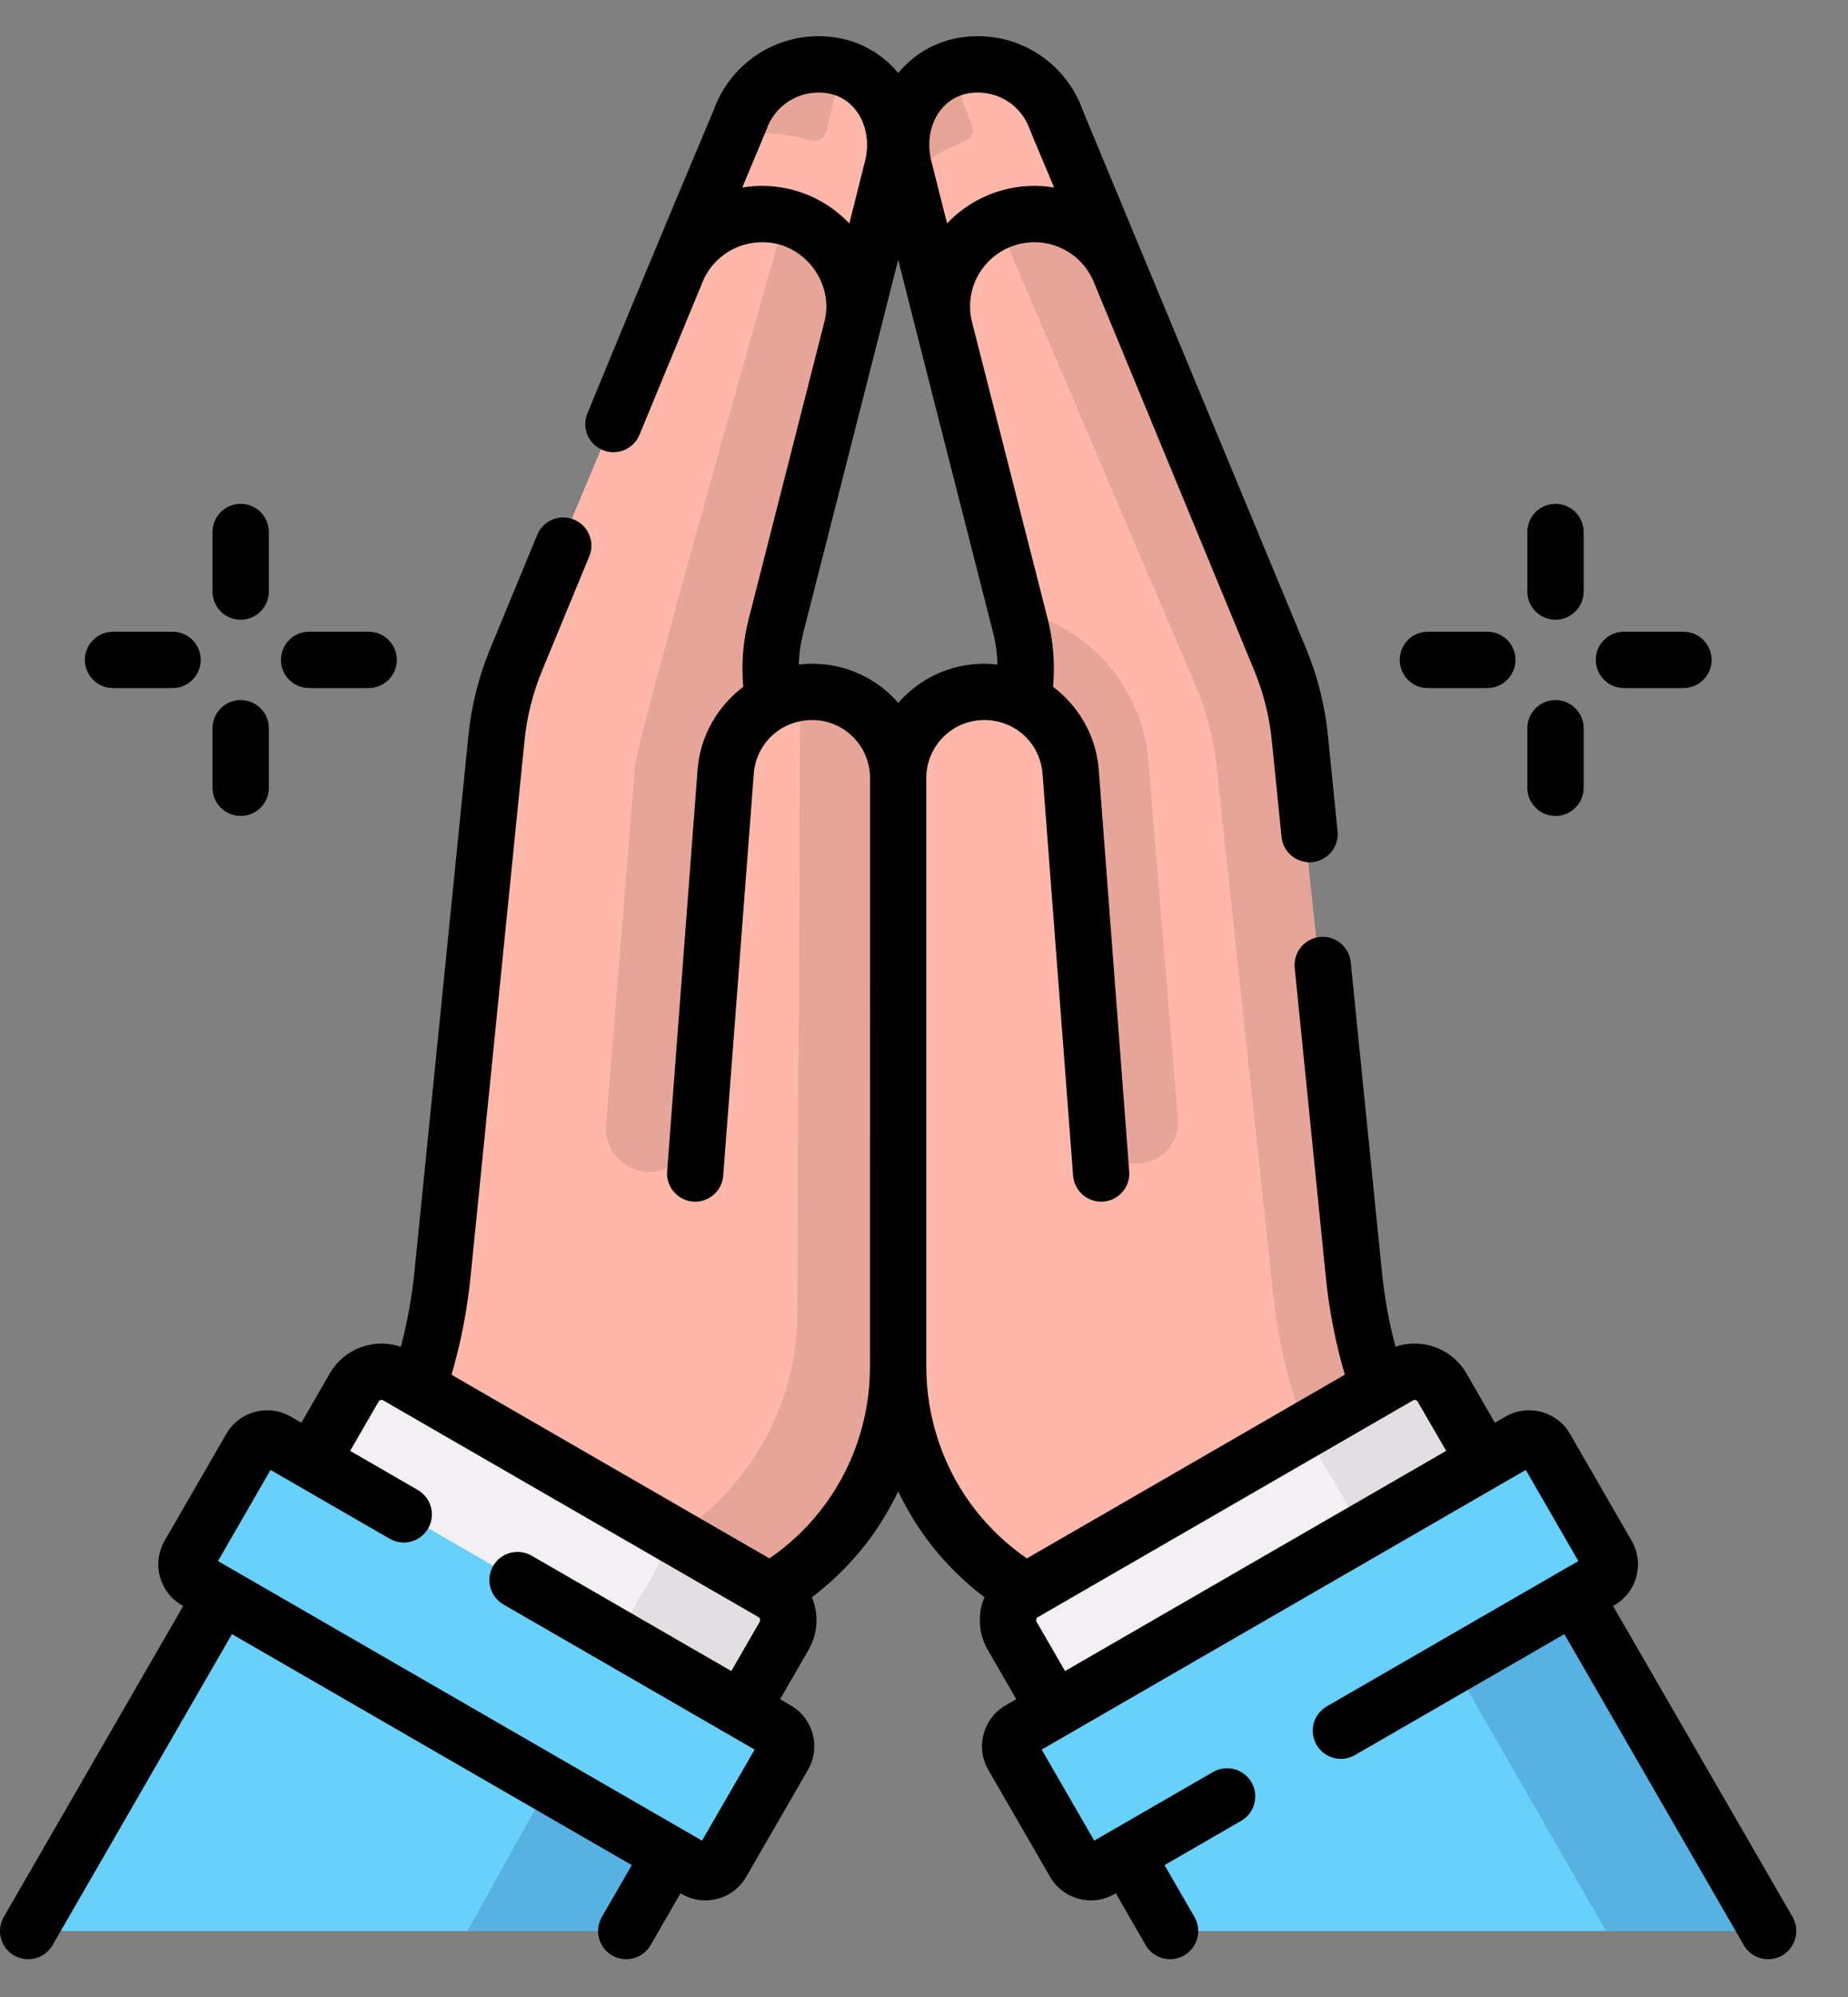 <svg width="25" height="27" viewBox="0 0 25 27" fill="none" xmlns="http://www.w3.org/2000/svg">
<rect x="0" y="0" width="25" height="27" fill="#808080" stroke="none"/>
<path d="M12.857 4.346L12.186 2.49L12.126 2.26C11.969 1.645 12.282 1.044 12.847 0.896C12.931 0.875 13.052 0.998 13.052 0.998C13.531 0.995 13.959 1.297 14.118 1.749L14.19 1.919L14.917 3.729L12.857 4.346Z" fill="#E7A498"/>
<path d="M12.185 2.49L12.681 4.399L15.043 3.633L14.178 1.613C14.065 1.287 13.809 1.039 13.496 0.927C13.377 0.884 13.246 0.861 13.113 0.862C13.02 0.862 12.931 0.874 12.847 0.897L13.148 1.696C13.181 1.783 13.136 1.879 13.049 1.912C12.723 2.036 12.428 2.232 12.185 2.49Z" fill="#FFB7AA"/>
<path d="M12.098 10.471L11.432 14.527L12.098 18.402C12.101 18.795 12.221 19.183 12.35 19.549C12.651 20.383 13.3 21.163 14.211 21.568C14.9 21.877 15.457 22.422 15.782 23.105L16.482 24.578C16.52 24.656 16.598 24.706 16.685 24.706H20.768L21.161 24.122L19 20.372C18.509 19.528 18.178 18.106 18.074 17.135L17.205 9.872C17.167 9.514 17.076 9.162 16.936 8.83L14.961 3.782C14.766 3.32 14.314 3.02 13.814 3.02H13.805C13.652 3.02 13.472 2.944 13.472 2.944C12.896 3.16 12.522 3.793 12.69 4.432L13.685 8.231L13.987 8.954L13.766 9.42C13.612 9.347 13.439 9.305 13.257 9.305H13.25C12.61 9.309 12.094 9.831 12.098 10.471Z" fill="#FFB7AA"/>
<path d="M13.685 8.231L13.735 8.421C13.819 8.745 13.831 9.03 13.771 9.359L13.767 9.42C14.129 9.594 14.389 9.949 14.424 10.374C14.539 11.767 14.735 14.147 14.822 15.221C14.848 15.528 15.117 15.756 15.425 15.731C15.73 15.706 15.96 15.436 15.934 15.13L15.534 10.282C15.45 9.251 14.671 8.42 13.685 8.231Z" fill="#E7A498"/>
<path d="M11.408 4.41L11.939 2.337C12.079 1.786 11.931 1.265 11.477 1.049C11.435 1.03 11.424 0.961 11.378 0.946C11.281 0.916 11.176 0.9 11.064 0.9C10.583 0.897 10.153 1.201 9.995 1.656L9.922 1.827L9.755 2.712L9.107 3.738L11.408 4.41Z" fill="#E7A498"/>
<path d="M11.503 4.453L12 2.534L12.059 2.303C12.211 1.702 11.917 1.114 11.378 0.946L11.177 1.777C11.154 1.872 11.056 1.925 10.963 1.898C10.749 1.834 10.525 1.8 10.294 1.8C10.169 1.799 10.044 1.808 9.921 1.827L9.133 3.678L11.503 4.453Z" fill="#FFB7AA"/>
<path d="M2.683 24.706H6.111L7.458 24.463L8.252 22.95C8.577 22.264 9.178 21.696 9.87 21.383C10.361 21.154 10.831 20.797 11.169 20.375L11.127 20.394C11.621 19.776 11.891 19.009 11.895 18.218L11.862 10.643C11.865 10 11.581 9.539 10.938 9.535C10.938 9.535 10.865 9.385 10.827 9.389C10.682 9.402 10.543 9.441 10.417 9.503C10.417 9.503 10.055 8.871 10.14 8.545L11.195 4.772C11.372 4.091 11.256 3.138 10.615 2.964C10.511 2.936 10.403 2.92 10.29 2.92H10.285C9.78 2.92 9.325 3.222 9.13 3.687L6.931 8.934C6.791 9.269 6.701 9.622 6.663 9.983L5.899 17.214C5.796 18.19 5.488 19.133 4.997 19.982L2.489 24.371C2.403 24.52 2.511 24.706 2.683 24.706Z" fill="#FFB7AA"/>
<path d="M8.738 15.842C9.062 15.868 9.345 15.627 9.371 15.303C9.46 14.21 9.65 11.848 9.762 10.46C9.797 10.035 10.055 9.679 10.416 9.503L10.414 9.493C10.354 9.162 10.366 8.822 10.451 8.496L10.516 8.245L11.494 4.487C11.671 3.805 11.254 3.137 10.613 2.964C10.613 2.964 8.622 9.961 8.59 10.365L8.199 15.209C8.173 15.532 8.414 15.816 8.738 15.842Z" fill="#E7A498"/>
<path d="M6.109 24.706H7.589C7.675 24.706 7.754 24.656 7.791 24.578L8.418 23.255C8.742 22.568 9.301 22.02 9.993 21.708C11.164 21.194 12.108 19.794 12.098 18.402V10.554C12.1 9.911 11.582 9.387 10.938 9.384C10.9 9.384 10.863 9.385 10.825 9.389L10.786 17.79C10.782 19.084 10.008 20.405 8.719 20.974C8.027 21.286 7.468 21.835 7.143 22.522L6.109 24.706Z" fill="#E7A498"/>
<path d="M13.471 2.944L16.189 9.305C16.328 9.638 16.419 9.989 16.457 10.348L17.229 17.543C17.334 18.514 17.641 19.452 18.132 20.296L20.767 24.706H21.555C21.726 24.706 21.834 24.521 21.749 24.372L19.181 19.842C18.691 18.998 18.383 18.06 18.279 17.089L17.507 9.893C17.469 9.535 17.378 9.184 17.238 8.851L15.041 3.633C14.904 3.305 14.635 3.058 14.313 2.944C14.178 2.895 14.034 2.87 13.886 2.871C13.74 2.872 13.6 2.898 13.471 2.944Z" fill="#E7A498"/>
<path d="M15.762 25.981L15.023 24.688L21 21.267L23.527 25.65C23.624 25.819 23.502 26.031 23.307 26.031L21.724 26.108H15.982C15.891 26.108 15.808 26.06 15.762 25.981Z" fill="#67D1FB"/>
<path d="M23.709 25.727L21.148 21.267L19.48 22.198L21.727 26.108H23.488C23.683 26.108 23.806 25.897 23.709 25.727Z" fill="#57B2E3"/>
<path d="M13.918 21.497L17.458 19.453L18.867 18.778C19.106 18.639 19.413 18.721 19.551 18.961L20.348 20.204L14.532 23.562L13.735 22.181C13.597 21.942 13.679 21.636 13.918 21.497Z" fill="#F3F0F3"/>
<path d="M17.858 19.707L18.696 21.158L20.349 20.204L19.552 18.824C19.413 18.584 19.107 18.502 18.868 18.64L17.459 19.454C17.62 19.468 17.771 19.557 17.858 19.707Z" fill="#E2DEE2"/>
<path d="M14.892 25.278L20.107 22.267L21.499 21.373C21.622 21.302 21.664 21.145 21.593 21.022L20.915 19.691C20.844 19.568 20.687 19.525 20.564 19.596L19.035 20.365L13.801 23.387C13.677 23.458 13.635 23.615 13.706 23.738L14.541 25.184C14.612 25.307 14.769 25.349 14.892 25.278Z" fill="#67D1FB"/>
<path d="M21.75 21.022L20.915 19.576C20.844 19.453 20.687 19.411 20.564 19.482L19.035 20.365C19.118 20.371 19.197 20.417 19.241 20.495L20.111 22.001C20.161 22.087 20.155 22.188 20.107 22.267L21.655 21.373C21.778 21.302 21.821 21.145 21.75 21.022Z" fill="#67D1FB"/>
<path d="M8.44 25.821L9.387 24.605L3.719 20.278L0.607 25.727C0.509 25.897 0.631 26.108 0.827 26.108H6.323L8.22 25.948C8.311 25.948 8.395 25.899 8.44 25.821Z" fill="#67D1FB"/>
<path d="M7.823 23.411L6.322 26.108H8.33C8.421 26.108 8.505 26.06 8.55 25.981L9.387 24.605L7.823 23.411Z" fill="#57B2E3"/>
<path d="M10.16 21.501L8.713 20.527L5.462 18.65C5.214 18.506 4.896 18.592 4.752 18.84L3.898 20.319L9.714 23.677L10.35 22.212C10.494 21.963 10.408 21.645 10.16 21.501Z" fill="#F3F0F3"/>
<path d="M10.377 21.488L8.677 20.507C8.93 20.653 9.017 20.976 8.871 21.229L8.021 22.7L9.712 23.677L10.566 22.198C10.71 21.949 10.624 21.631 10.377 21.488Z" fill="#E2DEE2"/>
<path d="M9.421 25.118L7.881 24.389L2.658 21.373C2.535 21.302 2.493 21.145 2.564 21.022L3.398 19.576C3.469 19.453 3.627 19.411 3.75 19.482L8.884 22.447L10.42 23.387C10.543 23.458 10.585 23.615 10.514 23.738L9.772 25.024C9.701 25.147 9.544 25.189 9.421 25.118Z" fill="#67D1FB"/>
<path d="M10.512 23.387L8.818 22.408C8.943 22.481 8.986 22.641 8.913 22.766L8.047 24.266C8.01 24.331 7.948 24.373 7.881 24.389L9.42 25.278C9.543 25.349 9.701 25.307 9.772 25.184L10.606 23.738C10.677 23.615 10.635 23.458 10.512 23.387Z" fill="#67D1FB"/>
<path d="M21.043 8.379C21.253 8.379 21.424 8.208 21.424 7.998V7.193C21.424 6.982 21.253 6.812 21.043 6.812C20.833 6.812 20.662 6.982 20.662 7.193V7.998C20.662 8.208 20.833 8.379 21.043 8.379Z" fill="black"/>
<path d="M21.043 11.032C21.253 11.032 21.424 10.861 21.424 10.651V9.846C21.424 9.635 21.253 9.465 21.043 9.465C20.833 9.465 20.662 9.635 20.662 9.846V10.651C20.662 10.861 20.833 11.032 21.043 11.032Z" fill="black"/>
<path d="M19.316 9.303H20.12C20.331 9.303 20.502 9.132 20.502 8.922C20.502 8.711 20.331 8.541 20.12 8.541H19.316C19.105 8.541 18.936 8.711 18.936 8.922C18.936 9.132 19.105 9.303 19.316 9.303Z" fill="black"/>
<path d="M21.969 9.303H22.774C22.984 9.303 23.155 9.132 23.155 8.922C23.155 8.711 22.984 8.541 22.774 8.541H21.969C21.758 8.541 21.588 8.711 21.588 8.922C21.588 9.132 21.758 9.303 21.969 9.303Z" fill="black"/>
<path d="M3.256 8.379C3.466 8.379 3.637 8.208 3.637 7.998V7.193C3.637 6.982 3.466 6.812 3.256 6.812C3.045 6.812 2.875 6.982 2.875 7.193V7.998C2.875 8.208 3.045 8.379 3.256 8.379Z" fill="black"/>
<path d="M3.256 11.032C3.466 11.032 3.637 10.861 3.637 10.651V9.846C3.637 9.635 3.466 9.465 3.256 9.465C3.045 9.465 2.875 9.635 2.875 9.846V10.651C2.875 10.861 3.045 11.032 3.256 11.032Z" fill="black"/>
<path d="M1.529 9.303H2.334C2.545 9.303 2.715 9.132 2.715 8.922C2.715 8.711 2.545 8.541 2.334 8.541H1.529C1.319 8.541 1.148 8.711 1.148 8.922C1.148 9.132 1.319 9.303 1.529 9.303Z" fill="black"/>
<path d="M4.182 9.303H4.987C5.197 9.303 5.368 9.132 5.368 8.922C5.368 8.711 5.197 8.541 4.987 8.541H4.182C3.971 8.541 3.801 8.711 3.801 8.922C3.801 9.132 3.971 9.303 4.182 9.303Z" fill="black"/>
<path d="M24.25 25.918L21.822 21.714L21.84 21.703C21.987 21.618 22.093 21.48 22.137 21.316C22.181 21.151 22.158 20.979 22.073 20.832L21.239 19.386C21.063 19.081 20.671 18.977 20.367 19.153L20.223 19.236L19.839 18.57C19.731 18.383 19.557 18.249 19.348 18.193C19.191 18.151 19.029 18.157 18.878 18.208C18.791 17.878 18.729 17.54 18.695 17.201L18.273 13.009C18.252 12.8 18.065 12.647 17.856 12.668C17.647 12.689 17.494 12.876 17.515 13.085L17.937 17.278C17.982 17.72 18.068 18.159 18.193 18.586L13.892 21.07C13.633 20.892 13.403 20.677 13.207 20.43C12.767 19.875 12.53 19.178 12.531 18.471V10.519C12.531 10.087 12.882 9.735 13.314 9.735C13.733 9.735 14.073 10.048 14.104 10.464C14.245 12.315 14.517 15.895 14.517 15.895C14.532 16.092 14.696 16.247 14.897 16.247C15.117 16.248 15.295 16.057 15.276 15.838C15.276 15.838 15.004 12.258 14.864 10.406C14.829 9.948 14.592 9.547 14.246 9.286C14.273 8.982 14.25 8.671 14.175 8.375L13.151 4.36C13.132 4.288 13.123 4.215 13.123 4.143C13.123 3.664 13.514 3.275 13.994 3.275C14.347 3.275 14.662 3.486 14.798 3.815L16.969 9.068C17.093 9.37 17.173 9.687 17.205 10.011L17.337 11.315C17.357 11.512 17.522 11.658 17.715 11.658C17.728 11.658 17.741 11.657 17.754 11.656C17.963 11.635 18.116 11.448 18.095 11.239L17.963 9.934C17.923 9.537 17.825 9.148 17.673 8.778L14.649 1.495C14.437 0.893 13.868 0.489 13.229 0.489C12.798 0.489 12.417 0.666 12.151 0.987C11.884 0.666 11.503 0.489 11.073 0.489C10.434 0.489 9.865 0.893 9.652 1.495C9.214 2.53 8.373 4.548 7.947 5.588C7.866 5.782 7.959 6.005 8.153 6.085C8.348 6.166 8.57 6.073 8.651 5.879C8.651 5.879 9.508 3.803 9.519 3.778C9.661 3.472 9.97 3.275 10.307 3.275C10.868 3.267 11.297 3.821 11.15 4.361L10.127 8.375C10.051 8.67 10.028 8.981 10.055 9.286C9.709 9.547 9.472 9.948 9.437 10.406C9.297 12.258 9.025 15.838 9.025 15.838C9.007 16.057 9.185 16.248 9.405 16.247C9.605 16.247 9.769 16.092 9.784 15.895C9.784 15.895 10.056 12.315 10.197 10.464C10.228 10.048 10.568 9.735 10.988 9.735C11.196 9.735 11.393 9.817 11.541 9.965C11.688 10.113 11.77 10.309 11.77 10.519L11.769 18.487C11.769 19.19 11.53 19.88 11.094 20.43C10.899 20.678 10.668 20.892 10.409 21.07L6.108 18.587C6.233 18.161 6.319 17.721 6.364 17.278L7.096 10.011C7.129 9.685 7.209 9.368 7.333 9.068L7.972 7.522C8.052 7.328 7.959 7.105 7.765 7.025C7.571 6.944 7.348 7.037 7.268 7.231L6.629 8.777C6.477 9.146 6.379 9.535 6.338 9.934L5.606 17.201C5.572 17.541 5.51 17.879 5.423 18.209C5.272 18.157 5.11 18.151 4.953 18.193C4.744 18.249 4.569 18.383 4.461 18.57L4.077 19.236L3.934 19.153C3.629 18.977 3.238 19.081 3.062 19.386L2.227 20.831C2.142 20.979 2.119 21.151 2.163 21.316C2.207 21.48 2.313 21.618 2.461 21.703L2.478 21.714L0.051 25.918C-0.054 26.1 0.008 26.333 0.19 26.438C0.251 26.473 0.316 26.489 0.381 26.489C0.512 26.489 0.64 26.421 0.711 26.299L3.138 22.094L8.547 25.217L8.142 25.918C8.037 26.1 8.099 26.333 8.281 26.438C8.341 26.473 8.407 26.489 8.471 26.489C8.603 26.489 8.731 26.421 8.801 26.299L9.206 25.598L9.224 25.608C9.322 25.665 9.431 25.694 9.542 25.694C9.597 25.694 9.653 25.686 9.708 25.672C9.873 25.628 10.01 25.522 10.095 25.374L10.93 23.929C11.016 23.781 11.038 23.609 10.994 23.445C10.95 23.28 10.844 23.142 10.696 23.057L10.553 22.974L10.937 22.309C11.045 22.122 11.074 21.904 11.018 21.695C11.008 21.661 10.996 21.628 10.983 21.595C11.248 21.396 11.485 21.164 11.692 20.903C11.873 20.673 12.026 20.425 12.151 20.163C12.275 20.425 12.429 20.674 12.61 20.903C12.816 21.164 13.054 21.396 13.318 21.595C13.304 21.627 13.292 21.66 13.283 21.695C13.227 21.904 13.256 22.122 13.364 22.309L13.748 22.974L13.604 23.057C13.457 23.142 13.351 23.28 13.307 23.445C13.262 23.609 13.285 23.781 13.37 23.929L14.205 25.374C14.29 25.522 14.428 25.627 14.593 25.672C14.648 25.686 14.704 25.694 14.759 25.694C14.87 25.694 14.979 25.665 15.077 25.608L15.095 25.598L15.499 26.299C15.57 26.421 15.698 26.489 15.829 26.489C15.894 26.489 15.96 26.473 16.019 26.438C16.202 26.333 16.264 26.1 16.159 25.918L15.754 25.217L16.791 24.618C16.973 24.513 17.036 24.28 16.931 24.098C16.825 23.916 16.593 23.853 16.41 23.958L14.803 24.886L14.092 23.655L20.641 19.874L21.352 21.106L17.95 23.07C17.767 23.175 17.705 23.408 17.81 23.59C17.915 23.772 18.148 23.835 18.33 23.729L21.163 22.094L23.59 26.299C23.66 26.421 23.788 26.489 23.92 26.489C23.985 26.489 24.05 26.473 24.11 26.438C24.292 26.333 24.355 26.1 24.25 25.918ZM10.277 21.928L9.893 22.593L7.192 21.033C7.009 20.928 6.776 20.991 6.671 21.173C6.566 21.355 6.629 21.588 6.811 21.693L10.209 23.655L9.497 24.886L2.949 21.106L3.66 19.874L5.271 20.804C5.454 20.909 5.687 20.847 5.792 20.665C5.897 20.483 5.834 20.25 5.652 20.145L4.737 19.616L5.121 18.951C5.128 18.94 5.137 18.932 5.15 18.929C5.162 18.926 5.174 18.927 5.185 18.934L10.26 21.863C10.271 21.87 10.278 21.88 10.282 21.892C10.285 21.905 10.284 21.917 10.277 21.928ZM12.724 1.489C12.809 1.38 12.965 1.251 13.229 1.251C13.547 1.251 13.83 1.453 13.933 1.755C13.942 1.783 14.25 2.508 14.26 2.535C14.173 2.521 14.084 2.513 13.994 2.513C13.529 2.513 13.109 2.708 12.812 3.02L12.599 2.177C12.536 1.926 12.583 1.669 12.724 1.489ZM10.307 2.513C10.217 2.513 10.128 2.521 10.041 2.536C10.052 2.507 10.358 1.784 10.368 1.755C10.471 1.453 10.755 1.251 11.073 1.251C11.336 1.251 11.492 1.38 11.577 1.489C11.718 1.669 11.765 1.926 11.703 2.175L11.49 3.021C11.192 2.708 10.772 2.513 10.307 2.513ZM12.151 9.504C12.128 9.477 12.105 9.451 12.08 9.426C11.788 9.134 11.4 8.974 10.988 8.974C10.926 8.974 10.866 8.978 10.806 8.985C10.81 8.842 10.83 8.7 10.865 8.563C11.062 7.79 11.977 4.205 12.151 3.512C12.32 4.186 13.245 7.812 13.437 8.563C13.472 8.7 13.491 8.842 13.495 8.985C13.436 8.978 13.375 8.974 13.314 8.974C12.85 8.974 12.434 9.179 12.151 9.504ZM14.408 22.593L14.023 21.928C14.017 21.917 14.015 21.905 14.019 21.892C14.022 21.88 14.029 21.87 14.041 21.864L19.115 18.934C19.126 18.927 19.138 18.926 19.151 18.929C19.163 18.932 19.173 18.94 19.179 18.951L19.564 19.616L14.408 22.593Z" fill="black"/>
</svg>

